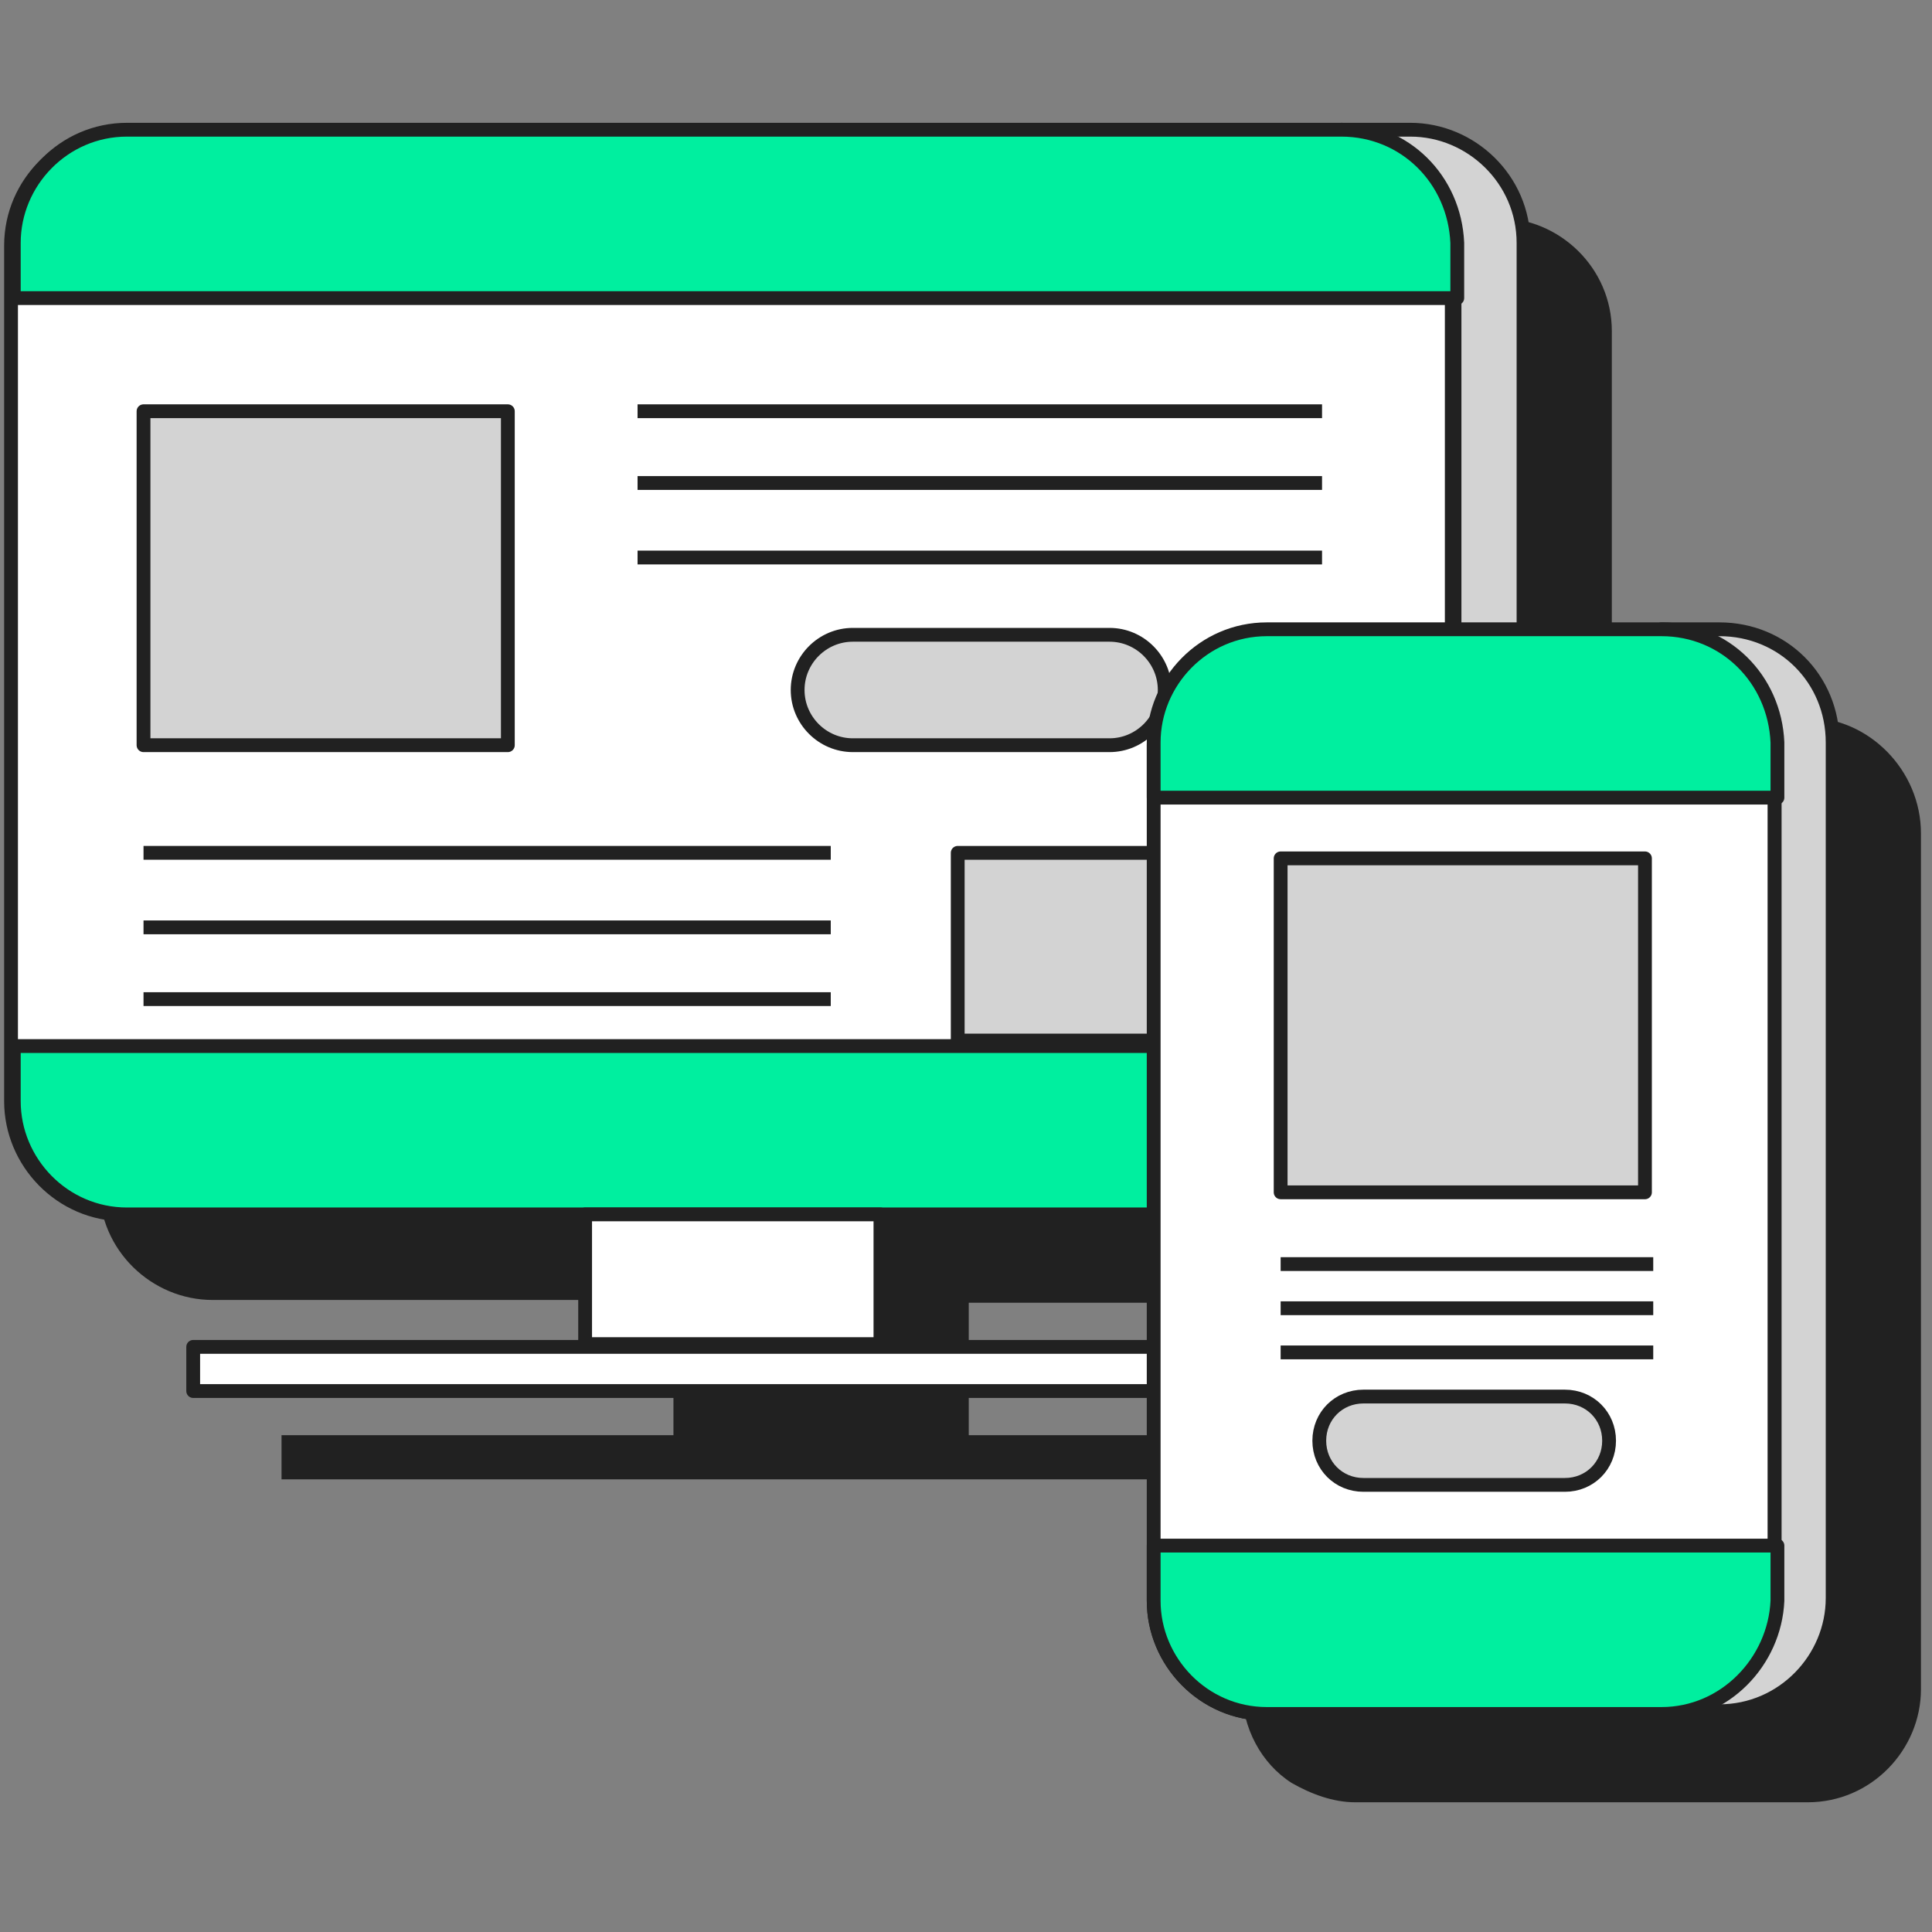 <svg xmlns:xlink="http://www.w3.org/1999/xlink" xmlns="http://www.w3.org/2000/svg" viewBox="0 0 70 70" width="70" height="70" ><rect x="0" y="0" width="70" height="70" fill="#808080" stroke="none"/><defs><g id="icon-hebergement_simple_green"><svg id="Calque_1" version="1.1" viewBox="0 0 70 70" x="0" xml:space="preserve" xmlns="http://www.w3.org/2000/svg" y="0"><style>.hbrgmntsmplgrnst1,.hbrgmntsmplgrnst2{stroke-linecap:round;stroke-linejoin:round}.hbrgmntsmplgrnst1{fill:#fff;stroke:#212121;stroke-width:.5;stroke-miterlimit:10}.hbrgmntsmplgrnst2{fill:#d3d3d3}.hbrgmntsmplgrnst2,.hbrgmntsmplgrnst3,.hbrgmntsmplgrnst4{stroke:#212121;stroke-width:.5;stroke-miterlimit:10}.hbrgmntsmplgrnst3{fill:#00ef9f;stroke-linecap:round;stroke-linejoin:round}.hbrgmntsmplgrnst4{fill:none}</style><path d="M65.5 26h-7.1V12c0-2.3-1.9-4.1-4.1-4.1H7.7c-2.3 0-4.1 1.9-4.1 4.1v31c0 2.3 1.9 4.1 4.1 4.1h16.7V52H10.2v1.6H45v7.6c0 1.4.7 2.7 1.8 3.4.7.4 1.5.7 2.3.7h16.4c2.3 0 4.1-1.9 4.1-4.1v-31c0-2.3-1.9-4.2-4.1-4.2zM45 52h-9.9v-4.8H45V52z" fill="#212121"></path><path class="hbrgmntsmplgrnst1" d="M48.5 44h-44C2.2 44 .4 42.1.4 39.9v-31c0-2.3 1.9-4.1 4.1-4.1h44c2.3 0 4.1 1.9 4.1 4.1v31c.1 2.2-1.8 4.1-4.1 4.1z"></path><path class="hbrgmntsmplgrnst2" d="M51.1 4.7h-2.5c2.3 0 4.1 1.9 4.1 4.1v31c0 2.3-1.9 4.1-4.1 4.1h2.5c2.3 0 4.1-1.9 4.1-4.1v-31c0-2.3-1.9-4.1-4.1-4.1z"></path><path class="hbrgmntsmplgrnst3" d="M48.6 4.7h-44C2.3 4.7.5 6.6.5 8.8v2h52.3v-2c-.1-2.3-1.9-4.1-4.2-4.1zm0 39.3h-44C2.3 44 .5 42.1.5 39.9v-2h52.3v2c-.1 2.2-1.9 4.1-4.2 4.1z"></path><path class="hbrgmntsmplgrnst2" d="M5.2 14.9h13.2V27H5.2zm29.5 16h13.2v6.8H34.7zM30.9 23h9.3c1.1 0 2 .9 2 2s-.9 2-2 2h-9.3c-1.1 0-2-.9-2-2s.9-2 2-2z"></path><path class="hbrgmntsmplgrnst4" d="M23.1 14.9h24.8m-24.8 2.6h24.8m-24.8 2.7h24.8M5.2 30.9h24.9M5.2 33.6h24.9M5.2 36.2h24.9"></path><path class="hbrgmntsmplgrnst1" d="M21.2 44h10.7v4.7H21.2zM7 48.8h35.3v1.6H7z"></path><path class="hbrgmntsmplgrnst2" d="M42.2 48.8H47v1.6h-4.8z"></path><path class="hbrgmntsmplgrnst1" d="M60.2 62.1H45.9c-2.3 0-4.1-1.9-4.1-4.1V27c0-2.3 1.9-4.1 4.1-4.1h14.3c2.3 0 4.1 1.9 4.1 4.1v31c0 2.2-1.8 4.1-4.1 4.1z"></path><path class="hbrgmntsmplgrnst2" d="M62.3 22.8h-2.1c2.3 0 4.1 1.9 4.1 4.1v31c0 2.3-1.9 4.1-4.1 4.1h2.1c2.3 0 4.1-1.9 4.1-4.1v-31c0-2.3-1.8-4.1-4.1-4.1z"></path><path class="hbrgmntsmplgrnst3" d="M60.2 22.8H45.9c-2.3 0-4.1 1.9-4.1 4.1v2h22.6v-2c-.1-2.3-1.9-4.1-4.2-4.1zm0 39.3H45.9c-2.3 0-4.1-1.9-4.1-4.1v-2h22.6v2c-.1 2.2-1.9 4.1-4.2 4.1z"></path><path class="hbrgmntsmplgrnst2" d="M46.4 31.1h13.2v12.1H46.4zm3 19.5h7.3c.9 0 1.6.7 1.6 1.6 0 .9-.7 1.6-1.6 1.6h-7.3c-.9 0-1.6-.7-1.6-1.6 0-.9.7-1.6 1.6-1.6z"></path><path class="hbrgmntsmplgrnst4" d="M46.4 45.8h13.5m-13.5 1.6h13.5M46.4 49h13.5"></path></svg></g></defs><use xlink:href="#icon-hebergement_simple_green"></use></svg>